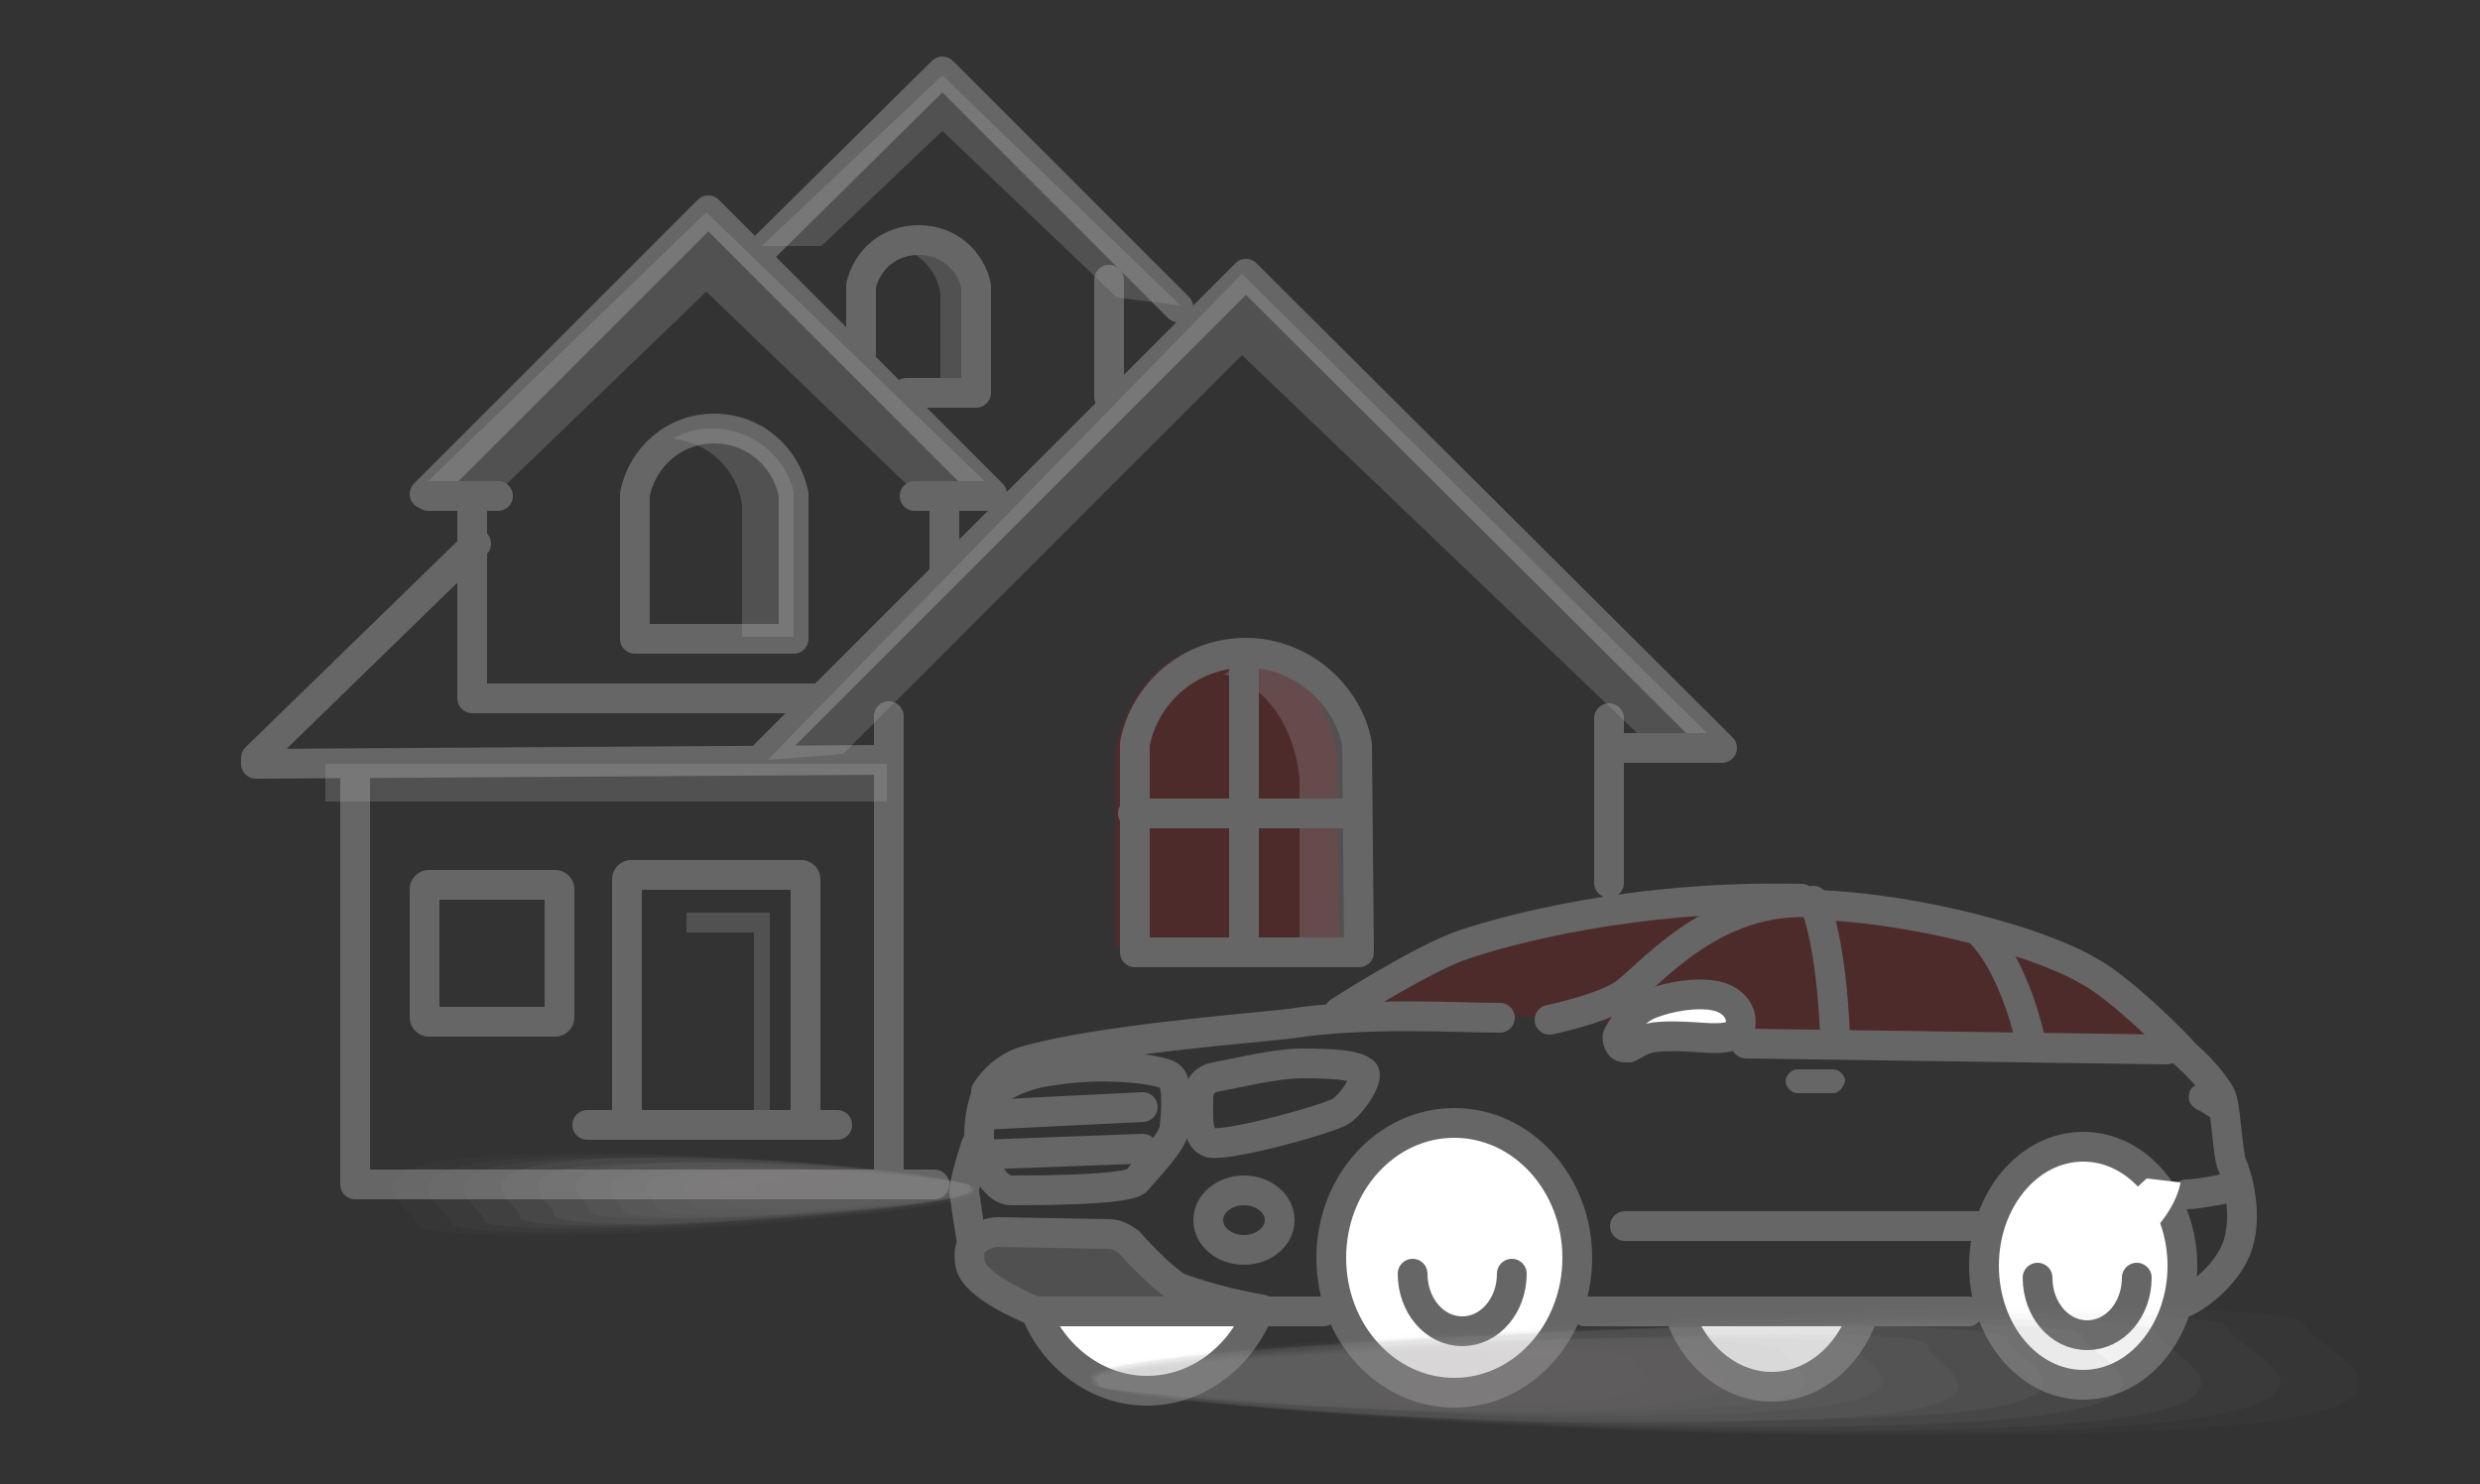 <?xml version="1.0" encoding="utf-8"?>
<!-- Generator: Adobe Illustrator 27.8.0, SVG Export Plug-In . SVG Version: 6.00 Build 0)  -->
<svg version="1.1" id="Layer_1" xmlns="http://www.w3.org/2000/svg" xmlns:xlink="http://www.w3.org/1999/xlink" x="0px" y="0px"
	 viewBox="0 0 125 74.8" style="enable-background:new 0 0 125 74.8;" xml:space="preserve">
<rect x="0" y="0" width="125" height="74.8" fill="#333333" stroke="none"/>
<style type="text/css">
	.st0{opacity:0.25;fill:#ACACAC;enable-background:new    ;}
	.st1{fill:none;stroke:#666666;stroke-width:1.5;stroke-linecap:round;stroke-linejoin:round;stroke-miterlimit:10;}
	.st2{opacity:0.16;fill:#DF0000;enable-background:new    ;}
	.st3{fill:#FFFFFF;stroke:#666666;stroke-width:1.5;stroke-linecap:round;stroke-linejoin:round;stroke-miterlimit:10;}
	.st4{opacity:0.25;fill-rule:evenodd;clip-rule:evenodd;fill:#AAAAAA;enable-background:new    ;}
	.st5{opacity:0.16;fill:#DD0001;enable-background:new    ;}
	.st6{fill:#666666;}
	.st7{fill:#FFFFFF;}
	.st8{opacity:0.4;}
	.st9{fill:#9E9A9A;fill-opacity:0;}
	.st10{opacity:6.250000e-02;fill:#9E9A9A;enable-background:new    ;}
	.st11{opacity:0.125;fill:#9E9A9A;enable-background:new    ;}
	.st12{opacity:0.188;fill:#9E9A9A;enable-background:new    ;}
	.st13{opacity:0.25;fill:#9E9A9A;enable-background:new    ;}
	.st14{opacity:0.312;fill:#9E9A9A;enable-background:new    ;}
	.st15{opacity:0.375;fill:#9E9A9A;enable-background:new    ;}
	.st16{opacity:0.438;fill:#9E9A9A;enable-background:new    ;}
	.st17{opacity:0.5;fill:#9E9A9A;enable-background:new    ;}
	.st18{opacity:0.562;fill:#9E9A9A;enable-background:new    ;}
	.st19{opacity:0.625;fill:#9E9A9A;enable-background:new    ;}
	.st20{opacity:0.688;fill:#9E9A9A;enable-background:new    ;}
	.st21{opacity:0.75;fill:#9E9A9A;enable-background:new    ;}
	.st22{opacity:0.812;fill:#9E9A9A;enable-background:new    ;}
	.st23{opacity:0.875;fill:#9E9A9A;enable-background:new    ;}
	.st24{opacity:0.938;fill:#9E9A9A;enable-background:new    ;}
	.st25{fill:#9E9A9A;}
</style>
<g>
	<g>
		<g>
			<path class="st0" d="M38.5,46h-3.9v1H38v9.2c0,0.3,0.2,0.4,0.4,0.4l0,0c0.3,0,0.4-0.2,0.4-0.4V46H38.5z"/>
			<line class="st1" x1="44.8" y1="36.1" x2="44.8" y2="59.6"/>
			<line class="st1" x1="81.1" y1="36.2" x2="81.1" y2="44.5"/>
			<polyline class="st1" points="41,35.2 23.8,35.2 23.8,25.2 			"/>
			<path class="st1" d="M24,27.4L12.9,38.2v0.3l31.8-0.2"/>
			<polyline class="st1" points="17.9,39.3 17.9,59.7 47.1,59.7 			"/>
			<path class="st1" d="M40,24.9c-0.4-1.9-2-3.3-4-3.3s-3.6,1.4-4,3.3l0,0v7.3h8V24.9L40,24.9z"/>
			<path class="st2" d="M67.4,37.9c-0.5-3.1-2.9-5.5-5.6-5.5s-5.1,2.3-5.6,5.5l0,0v9.9h11.3L67.4,37.9L67.4,37.9z"/>
			<path class="st0" d="M35.9,21.6c-0.8,0-1.4,0.2-2,0.5c1.8,0.2,3.2,1.5,3.5,3.3v6.7H40v-7.3C39.6,23,37.9,21.6,35.9,21.6z"/>
			<path class="st0" d="M46.4,12c-0.5,0-1,0.1-1.4,0.4c1.2,0.2,2.2,1.1,2.4,2.4v4.9h1.7v-5.3C48.9,13,47.8,12,46.4,12z"/>
			<path class="st0" d="M63.9,33.2c-0.8,0-1.5,0.3-2.2,0.8c1.9,0.4,3.5,2.4,3.8,5.2v8.6h2.8v-9.4C67.8,35.5,66,33.2,63.9,33.2z"/>
			<path class="st1" d="M68.4,37.5c-0.5-2.6-2.9-4.6-5.6-4.6c-2.8,0-5.1,2-5.6,4.6l0,0V48h11.3L68.4,37.5L68.4,37.5z"/>
			<path class="st1" d="M45.7,19.8h3.5v-5.4l0,0c-0.3-1.3-1.4-2.3-2.9-2.3s-2.6,1-2.9,2.3l0,0v3.4"/>
			<line class="st1" x1="57.1" y1="41" x2="68" y2="41"/>
			<line class="st1" x1="62.7" y1="33.4" x2="62.7" y2="48"/>
			<line class="st1" x1="47.6" y1="25" x2="47.6" y2="28.7"/>
			<line class="st1" x1="55.9" y1="14.1" x2="55.9" y2="20"/>
			<path class="st1" d="M31.6,56.3v-12c0-0.1,0.1-0.2,0.2-0.2h8.6c0.1,0,0.2,0.1,0.2,0.2v12.4"/>
			<path class="st1" d="M28,51.5h-6.4c-0.1,0-0.2-0.1-0.2-0.2v-6.5c0-0.1,0.1-0.2,0.2-0.2H28c0.1,0,0.2,0.1,0.2,0.2v6.5
				C28.2,51.4,28.1,51.5,28,51.5z"/>
			<polyline class="st1" points="38.6,38 62.8,13.8 86.8,37.7 			"/>
			<polyline class="st1" points="38.5,12.5 47.5,3.6 59.4,15.5 			"/>
			<polyline class="st1" points="50,24.9 35.7,10.6 21.4,24.9 			"/>
			<polygon class="st0" points="46.1,24.8 35.6,14.7 24.7,25.2 20.8,25 35.6,10.7 50.4,25 			"/>
			<polygon class="st0" points="83.3,37.7 62.6,17.9 42.5,38 38.7,38.3 62.6,13.8 86.9,37.8 			"/>
			<polygon class="st0" points="56.3,15 47.5,6.6 41.4,12.4 38.4,12.4 47.5,3.8 59.5,15.4 			"/>
			<line class="st1" x1="21.6" y1="25" x2="25.1" y2="25"/>
			<line class="st1" x1="46.1" y1="25" x2="49.7" y2="25"/>
			<line class="st1" x1="81.4" y1="37.7" x2="86.5" y2="37.7"/>
		</g>
	</g>
	<rect x="16.4" y="38.5" class="st0" width="28.3" height="1.9"/>
	<line class="st1" x1="29.6" y1="56.7" x2="42.2" y2="56.7"/>
</g>
<g>
	<path class="st3" d="M63.4,66.2c-1,2.3-3.1,3.9-5.6,3.9s-4.7-1.7-5.6-4"/>
	<path class="st3" d="M93.9,66.3c-0.8,2.2-2.6,3.6-4.6,3.6s-3.7-1.4-4.5-3.3"/>
	<path class="st4" d="M61.8,65.8c0.2,0.1,0.1,0.4-0.1,0.4H53c-0.5,0-0.9-0.1-1.3-0.4l-1.3-0.5c-0.1-0.1-0.3-0.1-0.4-0.2l-0.8-0.8
		c-0.3-0.3-0.3-0.7-0.2-1L48.8,63c0.2-0.4,0.8-0.6,1.3-0.6l5.6-0.1c0.3,0,0.5,0.1,0.8,0.3l2.3,2c0.3,0.3,0.8,0.5,1.2,0.7L61.8,65.8z
		"/>
	<path class="st5" d="M103.5,52.4c0.9,0,3.4,0.4,4.6-0.2c0.8-0.4-3.6-3.5-4-3.6c-6.5-2-13-2.9-19.1-2.6c-3.1,0.2-5.8,0.8-8.8,1.5
		c-2.3,0.8-4.5,1.8-6.6,3c-0.2,0.1-0.1,0.4,0.1,0.4C80.9,51.3,93.5,52.7,103.5,52.4z"/>
	<path class="st1" d="M52.2,66.1c0,0-3.1-1.2-3.3-2.4c-0.1-0.6,0-0.9,0.2-1.1l0,0c0.3-0.3,0.8-0.5,1.2-0.5l5.6,0.1
		c0.4,0,0.7,0.2,1,0.4c0.6,0.7,1.9,2,2.5,2.3c0,0,1.8,0.7,4.2,1.1"/>
	<line class="st1" x1="66.7" y1="66.1" x2="52.2" y2="66.1"/>
	<line class="st1" x1="99.2" y1="66.1" x2="79.9" y2="66.1"/>
	<path class="st1" d="M49.8,55C49.8,55,49.8,55.1,49.8,55L49.8,55l-0.1,0.2c0,0.1-0.1,0.2-0.1,0.3c-0.4,1.3-0.2,2.5-0.2,2.5
		s0.5,2,1.6,2s5.9,0,6.3-0.5c0.4-0.5,1.9-2,1.9-2.7c0.1-0.8,0.2-2.4-0.3-2.6c-0.5-0.3-3.3-0.7-6.1-0.2c0,0-1.1,0.1-2.3,0.8"/>
	<path class="st1" d="M75.6,51.3c-2.1,0-6.8-0.3-10.6,0.3c-1.6,0.2-9.7,0.8-13.4,1.9c-0.9,0.3-1.5,0.9-1.9,1.5"/>
	<path class="st1" d="M110.2,65.6c0.8-0.4,2-1.4,2.5-2.6c0.7-1.7,0-3.9-0.2-4.3s-0.3-2.6-0.5-3.3c-0.2-0.6-1.1-1.6-1.9-2.3l0,0
		c-0.2-0.3-3.3-3.4-4.9-4.2c-2.2-1.3-8.2-3.1-13.8-3.3"/>
	<path class="st1" d="M67.5,51c0,0,4.2-2.7,6.3-3.4c2.1-0.7,8.5-2.5,17-2.3"/>
	<path class="st1" d="M60.4,55.3c0-0.5,0.3-0.9,0.8-1c1.1-0.2,3.1-0.7,4.4-0.7c1.8,0,2.7,0.1,3.1,0.4c0.4,0.2-0.5,1.6-1.1,2
		s-5.7,1.8-6.6,1.6C60.3,57.4,60.4,56.3,60.4,55.3z"/>
	<line class="st1" x1="109.2" y1="52.9" x2="88" y2="52.6"/>
	<path class="st1" d="M99.9,47.1c0,0,1.6,1.5,2.5,5.6"/>
	<path class="st1" d="M91.4,45.4c0,0,0.9,1.7,1.1,7"/>
	<path class="st6" d="M111.3,54.6c-0.4,0-0.6,0.1-0.8,0.2c-0.2,0.2-0.4,0.9,0.4,1.2c0.5,0.3,0.7,0.5,1.1,0.5"/>
	<path class="st1" d="M49.2,57.7c0,0-0.6,1.8-0.6,2.4c0.1,0.6,0.1,0.8,0.4,2.6"/>
	<line class="st1" x1="49.5" y1="56.2" x2="57.6" y2="55.8"/>
	<line class="st1" x1="49.5" y1="58.2" x2="57.6" y2="57.9"/>
	<ellipse class="st3" cx="73.3" cy="63.4" rx="6.2" ry="6.8"/>
	<ellipse class="st3" cx="105" cy="63.8" rx="5" ry="6"/>
	<path class="st6" d="M92.4,55.1h-1.8c-0.3,0-0.6-0.3-0.6-0.6l0,0c0-0.3,0.3-0.6,0.6-0.6h1.8c0.3,0,0.6,0.3,0.6,0.6l0,0
		C92.9,54.8,92.7,55.1,92.4,55.1z"/>
	<line class="st1" x1="81.9" y1="61.8" x2="99.7" y2="61.8"/>
	<path class="st3" d="M81.6,52.6c-0.1-0.2-0.1-0.4,0-0.5c0.2-0.4,0.8-1.2,1.6-1.5c1-0.4,2.4-0.6,3.3-0.4s1.4,0.9,1.2,1.6
		c-0.1,0.4-0.6,0.6-1.9,0.5c-1.4-0.1-2.4-0.1-2.9,0.1c-0.3,0.1-0.6,0.3-0.8,0.4C81.8,52.8,81.7,52.8,81.6,52.6L81.6,52.6z"/>
	<path class="st1" d="M78.1,51.4c0,0,2.4-0.5,3.6-1.2c1.3-0.8,4.5-5.1,9.8-4.7"/>
	<path class="st1" d="M112.7,59.8c0,0-1.8,0.4-2.5,0.4"/>
	<ellipse class="st1" cx="62.7" cy="61.5" rx="1.8" ry="1.5"/>
	<path class="st1" d="M76.2,64.2c0,1.6-1.1,2.9-2.5,2.9s-2.5-1.3-2.5-2.9"/>
	<path class="st1" d="M107.7,64.4c0,1.6-1.1,2.9-2.5,2.9s-2.5-1.3-2.5-2.9"/>
</g>
<path class="st7" d="M109.9,59.6c0,0-0.2,2.1-3.4,4.1l0.5-3.2l1.2-1.1L109.9,59.6z"/>
<g class="st8">
	<path class="st9" d="M119.9,66.6c0,1.1,10.4,4.7-7.5,5.6c-22.6,1.2-57.6-1.5-57.5-2.9c0-1.1,14.7-2.1,32.8-3.1
		C105.6,65.5,120.2,65.6,119.9,66.6z"/>
	<path class="st10" d="M116.2,66.8c0,1,9.6,4.5-7.2,5.3c-21.2,1.1-54.3-1.4-54-2.8c0-1,14-2,30.8-2.9
		C102.6,65.6,116.3,65.8,116.2,66.8z"/>
	<path class="st11" d="M112.4,67c0,1,9,4-6.9,5c-20,1.1-50.8-1.2-50.6-2.6c0-1,13.1-1.9,29-2.7C99.8,66,112.5,66,112.4,67z"/>
	<path class="st12" d="M108.7,67.2c-0.2,0.8,8.3,3.9-6.6,4.7c-18.5,0.9-47.2-1.2-47.1-2.4c0.2-0.8,12.2-1.8,27-2.5
		S108.9,66.3,108.7,67.2z"/>
	<path class="st13" d="M105,67.4c-0.2,0.8,7.6,3.5-6.3,4.3c-17.3,0.9-43.8-1.1-43.7-2.3c0.2-0.8,11.5-1.7,25-2.3
		C93.5,66.6,105.1,66.5,105,67.4z"/>
	<path class="st14" d="M101.2,67.5c-0.2,0.8,6.8,3.4-5.8,3.9c-15.9,0.8-40.3-1-40-2.1c0.2-0.8,10.4-1.6,23.3-2.2
		C91.4,66.6,101.2,66.8,101.2,67.5z"/>
	<path class="st15" d="M97.2,67.9c-0.2,0.7,6,3.1-5.5,3.6C77.2,72.3,55,70.6,55,69.7c0.2-0.7,9.6-1.4,21.4-2
		C87.9,67,97.5,67.1,97.2,67.9z"/>
	<path class="st16" d="M93.5,67.9c0,0.7,5.4,2.7-5.2,3.3c-13.2,0.6-33.3-0.9-33.2-1.7c0-0.7,8.8-1.4,19.4-1.9
		C85.2,67.2,93.7,67.4,93.5,67.9z"/>
	<path class="st17" d="M89.8,68.1c0,0.6,4.8,2.5-4.9,2.9c-12,0.7-29.9-0.7-29.7-1.5c0-0.6,7.9-1.2,17.4-1.7
		C82.2,67.2,89.8,67.6,89.8,68.1z"/>
	<path class="st18" d="M86,68.3c0,0.6,4,2.2-4.4,2.7c-10.6,0.5-26.3-0.6-26.3-1.4c0-0.6,7-1.2,15.6-1.5C79.3,67.8,86.1,67.8,86,68.3
		z"/>
	<path class="st19" d="M82.3,68.4c-0.1,0.5,3.4,2-4.1,2.3c-9.2,0.5-22.9-0.6-22.9-1.2c0.1-0.5,6.1-0.9,13.6-1.3
		C76.3,67.9,82.4,68.1,82.3,68.4z"/>
	<path class="st20" d="M78.5,68.6c-0.1,0.4,2.6,1.6-3.8,1.9c-7.9,0.3-19.5-0.5-19.4-1c0.1-0.4,5.3-0.9,11.8-1.3
		C73.8,67.9,78.6,68.3,78.5,68.6z"/>
	<path class="st21" d="M74.8,68.8c-0.1,0.3,1.8,1.3-3.5,1.7c-6.4,0.3-16.1-0.4-16-0.8c0.1-0.3,4.3-0.8,9.9-1.1
		C70.7,68.4,74.8,68.6,74.8,68.8z"/>
	<path class="st22" d="M71,69.1c-0.1,0.3,1.1,1.1-3.2,1.4c-5.1,0.2-12.4-0.3-12.5-0.7c0.1-0.3,3.6-0.6,7.9-0.8
		C67.4,68.7,71.1,68.7,71,69.1z"/>
	<path class="st23" d="M67.2,69.2c0,0.2,0.4,0.8-2.7,1c-3.9,0.2-9.1-0.2-9.1-0.5c0-0.2,2.7-0.6,6-0.7C64.7,68.8,67.3,69.1,67.2,69.2
		z"/>
	<path class="st24" d="M63.5,69.5c0,0.2-0.2,0.6-2.6,0.6c-2.6,0.1-5.6-0.1-5.4-0.3c0-0.2,1.9-0.4,4-0.5
		C61.8,69.1,63.6,69.2,63.5,69.5z"/>
	<path class="st25" d="M59.8,69.7c0,0.1-0.9,0.3-2.1,0.3c-1.1,0-2,0-2.1-0.1c0-0.1,0.9-0.3,2.1-0.3C58.9,69.4,59.9,69.5,59.8,69.7z"
		/>
</g>
<g class="st8">
	<path class="st9" d="M19.3,61.8c0-0.7-4.7-3,3.4-3.6C33,57.4,49.1,59.1,49,60.1c0,0.7-6.7,1.4-15,2C25.9,62.6,19.2,62.5,19.3,61.8z
		"/>
	<path class="st10" d="M21,61.7c0-0.6-4.4-2.9,3.3-3.4c9.7-0.7,24.8,0.9,24.7,1.8c0,0.6-6.4,1.3-14.1,1.9C27.3,62.5,21,62.3,21,61.7
		z"/>
	<path class="st11" d="M22.7,61.6c0-0.6-4.1-2.6,3.2-3.2c9.2-0.7,23.3,0.8,23.2,1.7c0,0.6-6,1.2-13.3,1.7S22.7,62.2,22.7,61.6z"/>
	<path class="st12" d="M24.4,61.5c0.1-0.5-3.8-2.5,3-3C35.9,57.9,49,59.2,49,60c-0.1,0.5-5.6,1.2-12.4,1.6
		C29.9,62.1,24.4,62,24.4,61.5z"/>
	<path class="st13" d="M26.2,61.3c0.1-0.5-3.5-2.3,2.9-2.8c7.9-0.6,20,0.7,20,1.5c-0.1,0.5-5.3,1.1-11.5,1.5
		C31.4,61.9,26.1,61.9,26.2,61.3z"/>
	<path class="st14" d="M27.9,61.2c0.1-0.5-3.1-2.2,2.6-2.5c7.3-0.5,18.5,0.6,18.3,1.3c-0.1,0.5-4.8,1-10.7,1.4
		C32.4,61.9,27.9,61.7,27.9,61.2z"/>
	<path class="st15" d="M29.7,61c0.1-0.4-2.8-2,2.5-2.3c6.7-0.5,16.9,0.6,16.9,1.2c-0.1,0.4-4.4,0.9-9.8,1.3
		C34,61.6,29.6,61.5,29.7,61z"/>
	<path class="st16" d="M31.4,61c0-0.4-2.5-1.7,2.4-2.1c6.1-0.4,15.3,0.6,15.2,1.1c0,0.4-4,0.9-8.9,1.2C35.2,61.5,31.3,61.4,31.4,61z
		"/>
	<path class="st17" d="M33.1,60.9c0-0.4-2.2-1.6,2.2-1.9c5.5-0.4,13.7,0.5,13.6,1c0,0.4-3.6,0.8-8,1.1
		C36.6,61.5,33.1,61.2,33.1,60.9z"/>
	<path class="st18" d="M34.8,60.7c0-0.4-1.8-1.4,2-1.7c4.9-0.3,12,0.4,12,0.9c0,0.4-3.2,0.7-7.1,1C37.9,61.1,34.8,61.1,34.8,60.7z"
		/>
	<path class="st19" d="M36.5,60.7c0-0.3-1.5-1.3,1.9-1.5c4.2-0.3,10.5,0.4,10.5,0.8c0,0.3-2.8,0.6-6.2,0.9
		C39.3,61,36.5,60.9,36.5,60.7z"/>
	<path class="st20" d="M38.3,60.5c0-0.3-1.2-1,1.7-1.2c3.6-0.2,8.9,0.3,8.9,0.6c0,0.3-2.4,0.6-5.4,0.8C40.4,61,38.2,60.8,38.3,60.5z
		"/>
	<path class="st21" d="M40,60.4c0-0.2-0.8-0.9,1.6-1.1c2.9-0.2,7.4,0.2,7.3,0.5c0,0.2-2,0.5-4.5,0.7C41.8,60.7,40,60.6,40,60.4z"/>
	<path class="st22" d="M41.7,60.3c0-0.2-0.5-0.7,1.5-0.9c2.3-0.1,5.7,0.2,5.7,0.4c0,0.2-1.7,0.4-3.6,0.5
		C43.4,60.5,41.7,60.5,41.7,60.3z"/>
	<path class="st23" d="M43.5,60.2c0-0.1-0.2-0.5,1.2-0.7c1.8-0.1,4.1,0.1,4.1,0.3c0,0.1-1.2,0.4-2.8,0.4
		C44.6,60.4,43.4,60.3,43.5,60.2z"/>
	<path class="st24" d="M45.2,60c0-0.1,0.1-0.4,1.2-0.4c1.2-0.1,2.6,0.1,2.5,0.2c0,0.1-0.9,0.2-1.8,0.3C45.9,60.2,45.1,60.2,45.2,60z
		"/>
	<path class="st25" d="M46.9,59.9c0-0.1,0.4-0.2,0.9-0.2s0.9,0,0.9,0.1S48.3,60,47.8,60C47.3,60.1,46.8,60,46.9,59.9z"/>
</g>
</svg>
